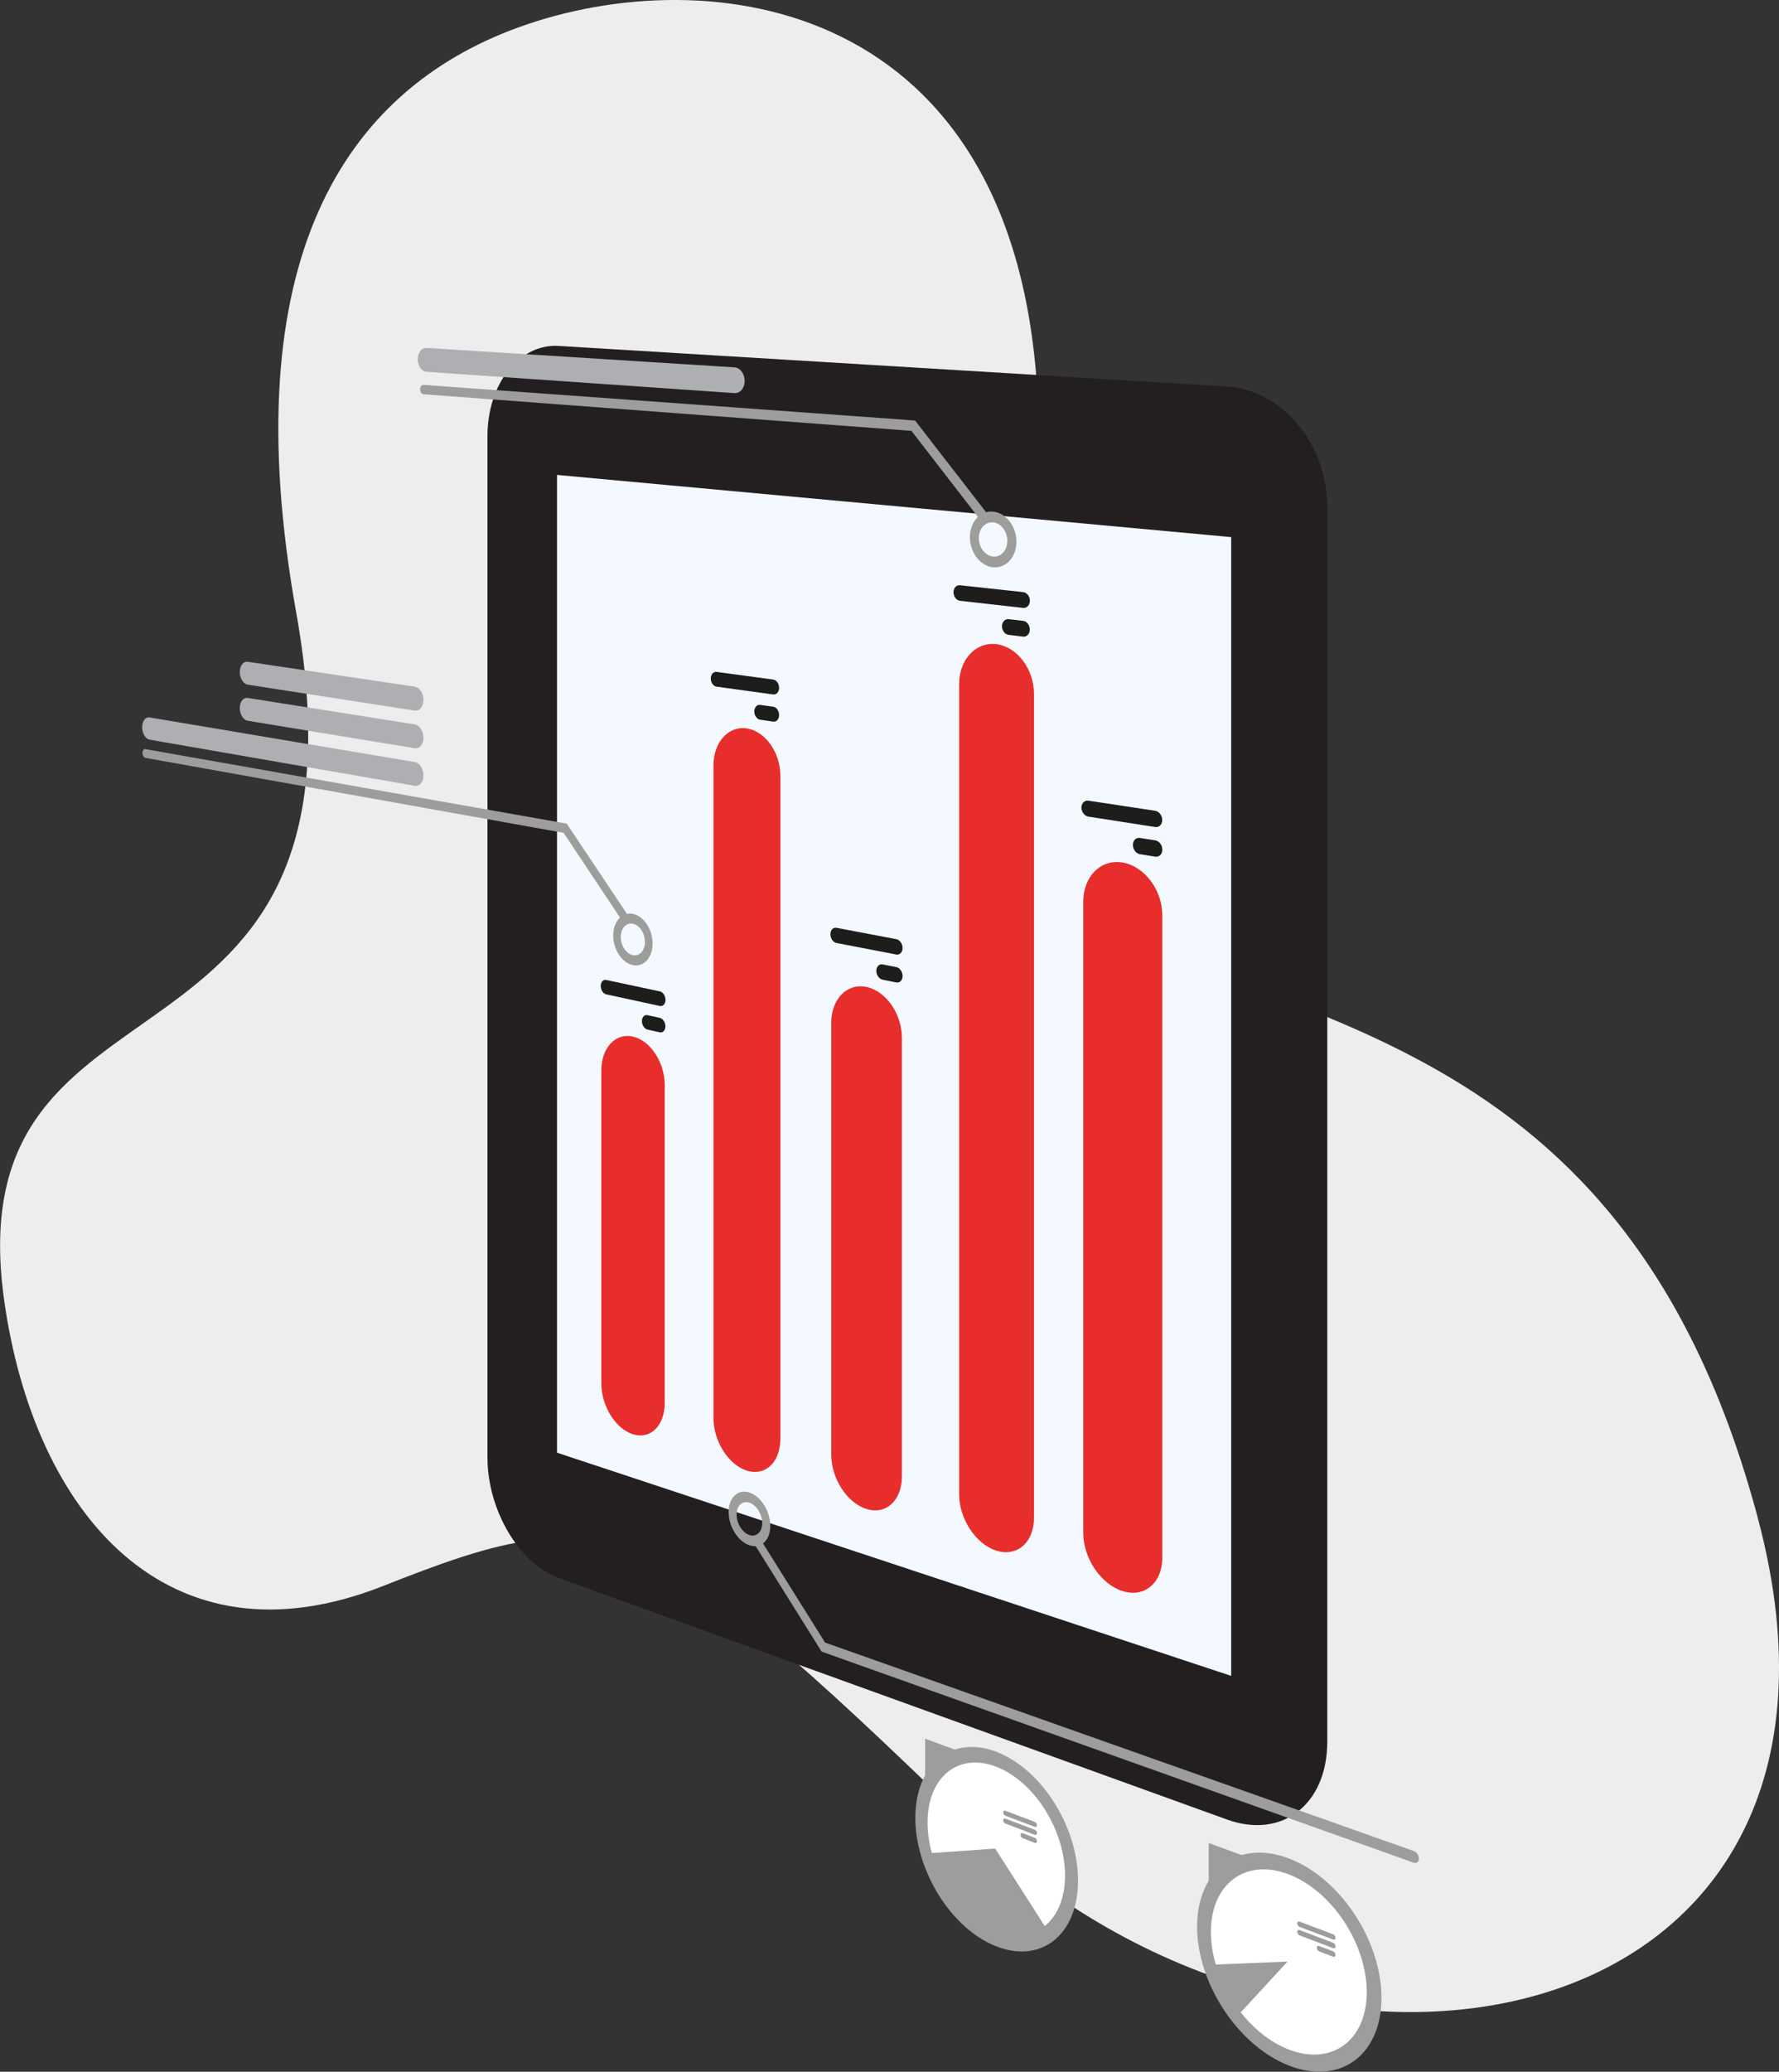 <?xml version="1.0" encoding="utf-8"?>
<!-- Generator: Adobe Illustrator 27.5.0, SVG Export Plug-In . SVG Version: 6.00 Build 0)  -->
<svg version="1.1" id="Layer_1" xmlns="http://www.w3.org/2000/svg" xmlns:xlink="http://www.w3.org/1999/xlink" x="0px" y="0px"
	 viewBox="0 0 2051.4 2388.4" style="enable-background:new 0 0 2051.4 2388.4;" xml:space="preserve">
<rect x="0" y="0" width="2051.4" height="2388.4" fill="#333333" stroke="none"/>
<style type="text/css">
	.st0{fill:#EDEDED;}
	.st1{fill:#231F20;}
	.st2{fill:#F3F9FF;}
	.st3{fill:#E72E2C;}
	.st4{fill:#1D1D1B;}
	.st5{fill:#9D9D9C;}
	.st6{fill:#ADAFB2;}
	.st7{fill:#FFFFFF;}
</style>
<g>
	<g>
		<g>
			<path class="st0" d="M1114.2,2099.9c-371.6-360.5-415.7-373.2-672-271.7c-249.1,98.7-403.2-83.7-437.5-330
				c-57.1-410.4,438.9-221.8,336.8-792.4C269,301.1,396.3,104.7,598,31.5c217.7-79,574.3-34.4,598.5,426
				c13.5,256.5-199.4,456.8,22.7,585.1c250.6,144.7,655.7,132.5,808.3,709.4C2186.5,2353,1515.9,2489.6,1114.2,2099.9z"/>
		</g>
	</g>
	<g>
		<path class="st1" d="M644.4,1819.2l770.5,278.4c63.3,22.9,115.6-17.1,115.6-89.8V584.2c0-72.7-52.4-134.7-115.6-138.6l-770.5-46.8
			c-45.8-2.8-82.3,43.7-82.3,103.9v1177.9C562.2,1740.8,598.6,1802.7,644.4,1819.2z"/>
		<polygon class="st2" points="642.3,1674.7 1419.7,1932 1419.7,619.2 642.3,547.5 		"/>
		<g>
			<path class="st3" d="M1294.3,1834.2L1294.3,1834.2c-25.1-8-45.2-38.1-45.2-67.1v-727.6c0-29.1,20.2-49.3,45.2-45.2l0,0
				c25.3,4.2,46,31.5,46,61.1v740.1C1340.3,1824.9,1319.6,1842.3,1294.3,1834.2z"/>
			<path class="st3" d="M1148.8,1787.6L1148.8,1787.6c-23.7-7.6-42.8-36.7-42.8-64.9v-934c0-28.3,19.1-48.9,42.8-46.1l0,0
				c24,2.9,43.5,28.6,43.5,57.3v949.6C1192.4,1778.2,1172.8,1795.2,1148.8,1787.6z"/>
			<path class="st3" d="M998.9,1739.5L998.9,1739.5c-22.4-7.2-40.4-35.2-40.4-62.7v-497.5c0-27.5,18-46.1,40.4-41.6l0,0
				c22.6,4.6,41.1,30.9,41.1,58.9v505.6C1039.9,1730,1021.5,1746.8,998.9,1739.5z"/>
			<path class="st3" d="M861,1695.3L861,1695.3c-21.2-6.8-38.3-33.9-38.3-60.7V882.5c0-26.7,17.1-45.9,38.3-42.8l0,0
				c21.4,3.1,38.9,27.7,38.9,54.9v764C899.8,1685.8,882.4,1702.2,861,1695.3z"/>
			<path class="st3" d="M766.5,1251.1v366.2c0,26.4-16.6,42.6-36.8,36.1l0,0c-20.1-6.4-36.3-32.7-36.3-58.8v-360.6
				c0-26,16.2-43.5,36.3-39l0,0C750,1199.5,766.5,1224.6,766.5,1251.1z"/>
		</g>
		<g>
			<path class="st4" d="M826.3,774.6l65.3,8.8c3.8,0.5,6.8,4.8,6.8,9.5s-3.1,8.2-6.8,7.7l-65.3-9c-3.7-0.5-6.7-4.7-6.7-9.4
				S822.7,774.1,826.3,774.6z"/>
			<path class="st4" d="M876.6,812.6l15,2.1c3.8,0.5,6.8,4.8,6.8,9.6s-3.1,8.2-6.8,7.6l-15-2.2c-3.7-0.5-6.8-4.8-6.8-9.5
				S872.8,812,876.6,812.6z"/>
			<path class="st4" d="M1106.9,674.7l73,7.9c4.2,0.5,7.7,4.9,7.7,9.9c0,5-3.5,8.7-7.7,8.3l-73-8.2c-4.1-0.5-7.4-4.9-7.4-9.8
				S1102.8,674.3,1106.9,674.7z"/>
			<path class="st4" d="M1163,713.8l16.8,1.9c4.2,0.5,7.7,5,7.7,10l0,0c0,5-3.5,8.7-7.7,8.2l-16.8-2c-4.2-0.5-7.6-5-7.6-10l0,0
				C1155.4,717,1158.9,713.3,1163,713.8z"/>
			<path class="st4" d="M1254.9,923l77.2,11.7c4.5,0.7,8.1,5.5,8.1,10.6c0,5.2-3.7,8.8-8.1,8.1l-77.2-12c-4.3-0.7-7.9-5.4-7.9-10.4
				C1247.1,926,1250.6,922.4,1254.9,923z"/>
			<path class="st4" d="M1314.4,966l17.8,2.8c4.5,0.7,8.1,5.5,8.1,10.7l0,0c0,5.2-3.7,8.8-8.1,8.1l-17.8-2.9c-4.4-0.7-8-5.5-8-10.6
				l0,0C1306.3,968.9,1309.9,965.3,1314.4,966z"/>
			<path class="st4" d="M964.6,1069.6l69,13.1c4,0.8,7.2,5.4,7.2,10.2s-3.3,8.2-7.2,7.5l-69-13.3c-3.9-0.7-7-5.3-7-10.1
				C957.6,1072.2,960.7,1068.9,964.6,1069.6z"/>
			<path class="st4" d="M1017.7,1111.8l15.9,3.1c4,0.8,7.2,5.4,7.2,10.3l0,0c0,4.9-3.3,8.2-7.2,7.4l-15.9-3.2
				c-4-0.8-7.2-5.4-7.2-10.2l0,0C1010.5,1114.4,1013.8,1111,1017.7,1111.8z"/>
			<path class="st4" d="M699,1129.7l61.9,13.2c3.6,0.8,6.5,5.2,6.5,9.8c0,4.6-2.9,7.8-6.5,7l-61.9-13.4c-3.5-0.8-6.3-5.1-6.3-9.6
				C692.7,1132.1,695.5,1129,699,1129.7z"/>
			<path class="st4" d="M746.6,1170.3l14.2,3.1c3.6,0.8,6.5,5.2,6.5,9.8c0,4.6-2.9,7.7-6.5,6.9l-14.2-3.2c-3.5-0.8-6.4-5.2-6.4-9.8
				C740.2,1172.6,743.1,1169.5,746.6,1170.3z"/>
		</g>
		<g>
			<path class="st5" d="M729.7,1112.6c-12.5-2.6-22.6-17.9-22.6-34.1c0-16.2,10.1-27.4,22.6-25c12.6,2.5,22.8,17.8,22.8,34.2
				C752.6,1104,742.3,1115.2,729.7,1112.6z M729.7,1064.9c-7.7-1.5-13.9,5.4-13.9,15.3c0,10,6.2,19.3,13.9,20.9
				c7.7,1.6,14-5.3,14-15.3C743.7,1075.8,737.4,1066.4,729.7,1064.9z"/>
			<path class="st5" d="M720,1063c-1.1-0.2-2.2-1-3.1-2.3l-67-100.6l-482.2-86.4c-1.9-0.3-3.4-2.9-3.4-5.7c0-2.8,1.5-4.8,3.4-4.4
				l485.8,85.9l69.7,104.4c1.7,2.6,1.7,6.2,0,8.1C722.3,1062.9,721.2,1063.2,720,1063z"/>
		</g>
		<g>
			<path class="st5" d="M864.1,1781.4c-13.2-4.5-23.9-21.6-23.9-38.3c0-16.7,10.7-26.8,23.9-22.5c13.3,4.3,24.1,21.6,24.1,38.4
				C888.3,1775.8,877.4,1785.8,864.1,1781.4z M864.1,1732.3c-8.1-2.7-14.7,3.5-14.7,13.8c0,10.2,6.6,20.8,14.7,23.5
				c8.1,2.7,14.8-3.4,14.8-13.7C878.9,1745.6,872.3,1735,864.1,1732.3z"/>
			<path class="st5" d="M1630,2147.3l-682.6-243.3L871.1,1782c-1.8-2.9-1.8-6.6,0-8.3c1.8-1.7,4.8-0.7,6.6,2.2l73.7,117.7
				l678.6,240.2c3.4,1.2,6.2,5.2,6.2,9C1636.2,2146.5,1633.4,2148.6,1630,2147.3z"/>
		</g>
		<g>
			<path class="st5" d="M1145.1,654c-14.8-1.5-26.7-17.1-26.7-34.7c0-17.6,11.9-30.9,26.7-29.5c14.8,1.4,27,16.9,27,34.7
				C1172,642.3,1159.9,655.5,1145.1,654z M1145.1,602.2c-9.1-0.8-16.4,7.3-16.4,18.1c0,10.8,7.3,20.4,16.4,21.3
				c9.1,0.9,16.5-7.2,16.5-18.1C1161.6,612.6,1154.2,603,1145.1,602.2z"/>
			<path class="st5" d="M1133.7,601.1c-1.3-0.1-2.6-0.9-3.7-2.2l-79-102.2l-562.6-42.2c-2.2-0.2-4-2.7-4-5.7c0-3,1.8-5.3,4-5.1
				l566.8,41.1l82.1,106c2,2.6,2,6.5,0,8.8C1136.3,600.8,1135,601.2,1133.7,601.1z"/>
		</g>
		<path class="st6" d="M478.3,905.9l-305.7-53.2c-4.8-0.8-8.7-7.2-8.7-14.3l0,0c0-7.1,3.9-12.1,8.7-11.3l305.7,51.4
			c5.5,0.9,10,7.9,10,15.5l0,0C488.3,901.5,483.8,906.9,478.3,905.9z"/>
		<path class="st6" d="M478.3,862.6l-192.6-31.7c-5.1-0.8-9.2-7.4-9.2-14.6l0,0c0-7.3,4.1-12.5,9.2-11.7l192.6,30.5
			c5.5,0.9,10,7.8,10,15.4l0,0C488.3,858,483.8,863.5,478.3,862.6z"/>
		<path class="st6" d="M478.3,819.2l-192.6-29.9c-5.1-0.8-9.2-7.3-9.2-14.6l0,0c0-7.3,4.1-12.5,9.2-11.8l192.6,28.7
			c5.5,0.8,10,7.7,10,15.3l0,0C488.3,814.6,483.8,820,478.3,819.2z"/>
		<path class="st6" d="M847,453.2l-355.2-24.6c-5.6-0.4-10.1-6.9-10.1-14.4l0,0c0-7.6,4.5-13.5,10.1-13.1L847,423.5
			c6.5,0.4,11.7,7.4,11.7,15.6l0,0C858.7,447.3,853.5,453.6,847,453.2z"/>
		<g>
			<g>
				<path class="st5" d="M1243.1,2168c0-63.1-43.2-129.9-95.5-149c-51.3-18.7-92.1,15.7-92.1,76.6c0,60.8,40.8,126.8,92.1,147.7
					C1199.9,2264.6,1243.1,2231.1,1243.1,2168z"/>
				<path class="st7" d="M1147.6,2036.3c44.2,16.2,80.5,72.7,80.5,125.9c0,26.3-8.9,46.6-23.4,58.2l-57.1-89.3l-73,5.1
					c-3.3-11.6-5-23.5-5-35.3C1069.5,2049.4,1104.2,2020.3,1147.6,2036.3z"/>
				<g>
					<path class="st5" d="M1159.2,2087.4l34.1,12.9c1.3,0.5,2.5,2.2,2.5,3.8l0,0c0,1.6-1.1,2.5-2.5,2l-34.1-12.9
						c-1.3-0.5-2.4-2.2-2.4-3.8l0,0C1156.8,2087.7,1157.9,2086.9,1159.2,2087.4z"/>
					<path class="st5" d="M1159.2,2096.5l34.1,12.9c1.3,0.5,2.5,2.2,2.5,3.8c0,1.6-1.1,2.5-2.5,2l-34.1-13c-1.3-0.5-2.4-2.2-2.4-3.8
						C1156.8,2096.9,1157.9,2096,1159.2,2096.5z"/>
					<path class="st5" d="M1179.2,2113.3l14.1,5.4c1.3,0.5,2.5,2.2,2.5,3.8s-1.1,2.5-2.5,2l-14.1-5.4c-1.3-0.5-2.4-2.2-2.4-3.8
						C1176.8,2113.6,1177.9,2112.7,1179.2,2113.3z"/>
				</g>
			</g>
			<polygon class="st5" points="1066.8,2048.1 1103,2017.7 1066.8,2004.4 			"/>
		</g>
		<g>
			<g>
				<path class="st5" d="M1593,2303.1c0-67.2-49-139.6-108.3-161.2c-58.1-21.2-104.3,14.4-104.3,79.1s46.2,136,104.3,159.6
					C1544,2404.8,1593,2370.3,1593,2303.1z"/>
				<path class="st7" d="M1396.3,2227.1c0-54.8,39.2-84.9,88.4-66.8c50.1,18.4,91.3,79.5,91.3,136.2c0,56.6-41.2,85.9-91.3,65.7
					c-20.4-8.3-39.1-23.5-53.9-42.3l53.9-58.6l-82.7,3.5C1398.3,2252.4,1396.3,2239.6,1396.3,2227.1z"/>
				<g>
					<path class="st5" d="M1498.6,2215.3l38.7,14.6c1.5,0.6,2.8,2.4,2.8,4.1l0,0c0,1.7-1.3,2.6-2.8,2l-38.7-14.6
						c-1.5-0.6-2.7-2.4-2.7-4.1l0,0C1495.8,2215.6,1497.1,2214.7,1498.6,2215.3z"/>
					<path class="st5" d="M1498.6,2225l38.7,14.7c1.5,0.6,2.8,2.4,2.8,4.2c0,1.7-1.3,2.6-2.8,2l-38.7-14.7c-1.5-0.6-2.7-2.4-2.7-4.1
						C1495.8,2225.4,1497.1,2224.5,1498.6,2225z"/>
					<path class="st5" d="M1521.2,2243.4l16,6.1c1.5,0.6,2.8,2.5,2.8,4.2s-1.3,2.6-2.8,2l-16-6.1c-1.5-0.6-2.8-2.4-2.8-4.1
						C1518.5,2243.7,1519.7,2242.8,1521.2,2243.4z"/>
				</g>
			</g>
			<polygon class="st5" points="1393.8,2171 1434.7,2139.7 1393.8,2124.6 			"/>
		</g>
	</g>
</g>
</svg>
